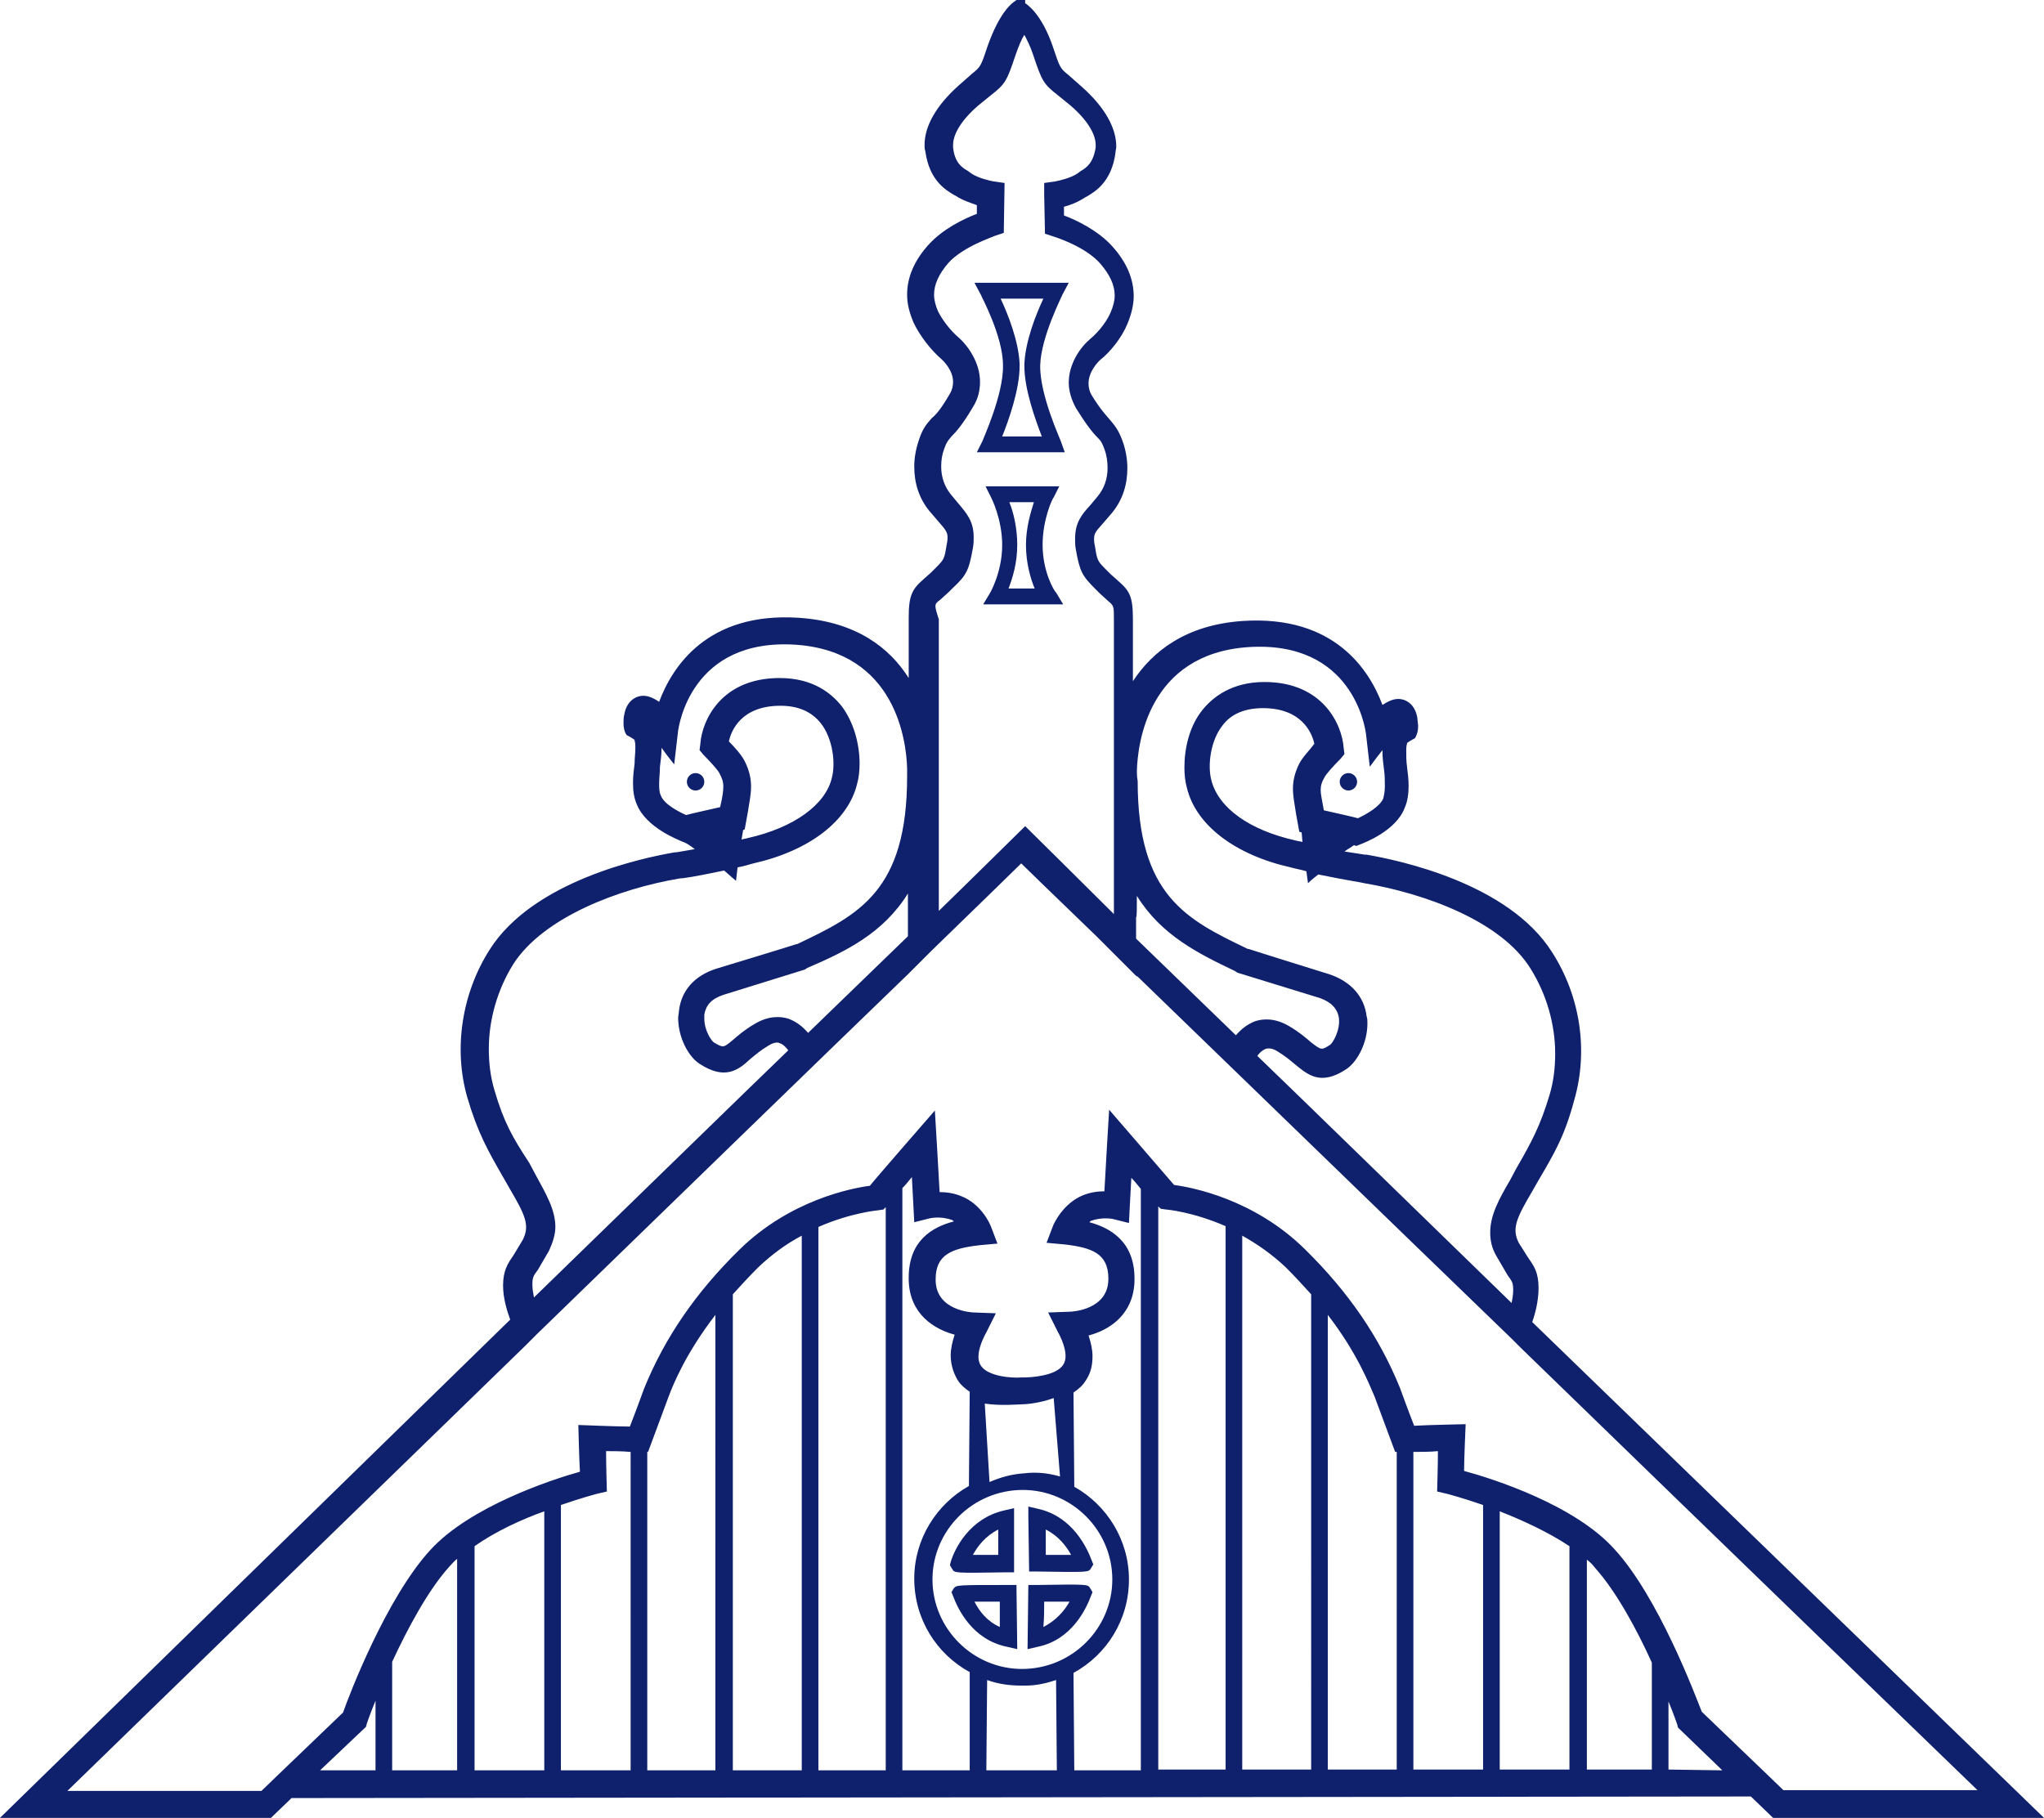 <?xml version="1.0" encoding="utf-8"?>
<!-- Generator: Adobe Illustrator 27.3.1, SVG Export Plug-In . SVG Version: 6.00 Build 0)  -->
<svg version="1.1" id="Laag_1" xmlns="http://www.w3.org/2000/svg" xmlns:xlink="http://www.w3.org/1999/xlink" x="0px" y="0px"
	 viewBox="0 0 258 229.5" style="enable-background:new 0 0 258 229.5;" xml:space="preserve">
<style type="text/css">
	.st0{fill:#0F206C;}
</style>
<circle class="st0" cx="87.8" cy="98.7" r="1.1"/>
<path class="st0" d="M169.1,98.7c0,0.6,0.5,1.1,1.1,1.1c0.6,0,1.1-0.5,1.1-1.1c0-0.6-0.5-1.1-1.1-1.1
	C169.6,97.6,169.1,98.1,169.1,98.7z"/>
<path class="st0" d="M119.9,197.6l0.3,0.5c0.3,0.5,0.3,0.5,6.8,0.4l1,0l0-8.1l-1.3,0.3c-4.3,1-6.2,4.8-6.7,6.5L119.9,197.6z
	 M126,193.1c0,1.2,0,2.2,0,3.2c-0.9,0-2,0-3.2,0C123.4,195.2,124.4,193.9,126,193.1z"/>
<path class="st0" d="M120.4,200.5l-0.3,0.5l0.2,0.5c0.6,1.6,2.4,5.5,6.8,6.4l1.3,0.3l-0.1-8.1l-1,0
	C120.8,200.1,120.8,200.1,120.4,200.5z M123,202.2c1.3,0,2.3,0,3.2,0c0,1,0,2,0,3.2C124.6,204.7,123.6,203.4,123,202.2z"/>
<path class="st0" d="M129.9,198.4l1,0c6.5,0.1,6.5,0.1,6.8-0.4l0.3-0.5l-0.2-0.5c-0.6-1.6-2.4-5.5-6.7-6.5l-1.3-0.3l0,1.3
	L129.9,198.4z M135.2,196.3c-1.3,0-2.3,0-3.2,0c0-1,0-2,0-3.2C133.6,193.9,134.6,195.2,135.2,196.3z"/>
<path class="st0" d="M137.7,201.5l0.2-0.5l-0.3-0.5c-0.3-0.5-0.3-0.5-6.8-0.4l-1,0l-0.1,8.1l1.3-0.3
	C135.3,207,137.1,203.1,137.7,201.5z M131.8,202.2c1,0,2,0,3.2,0c-0.6,1.1-1.7,2.4-3.3,3.2C131.8,204.2,131.8,203.2,131.8,202.2z"/>
<path class="st0" d="M131.6,68.8c0-3.3,1.3-6,1.4-6l0.7-1.4l-1.6,0H126h-1.6l0.7,1.4c0,0,1.4,2.7,1.4,6c0,3.4-1.5,6-1.5,6l-0.9,1.5
	l1.8,0h8.3l-0.9-1.5C133.1,74.7,131.6,72.2,131.6,68.8z M127.3,74.3c0.5-1.3,1.1-3.2,1.1-5.5c0-2.2-0.5-4.2-1-5.4c1.2,0,2,0,3.1,0
	c-0.4,1.3-1,3.2-1,5.4c0,2.3,0.6,4.3,1.1,5.5C129.5,74.3,128.6,74.3,127.3,74.3z"/>
<path class="st0" d="M133.9,55.7c0-0.1-2.7-5.9-2.6-9.6c0.1-3.6,2.8-8.8,2.8-8.9l0.8-1.5l-1.7,0h-8.5h-1.7l0.8,1.5
	c0,0.1,2.8,5.2,2.8,8.9c0.1,3.7-2.6,9.5-2.6,9.6l-0.7,1.4l11.1,0L133.9,55.7z M126.5,55.1c0.8-2,2.2-5.9,2.2-8.9c0-0.1,0-0.1,0-0.2
	c-0.1-2.9-1.5-6.4-2.4-8.3c1.6,0,3.7,0,5.4,0c-0.9,1.9-2.3,5.4-2.4,8.3c0,0.1,0,0.1,0,0.2c0,3,1.4,6.8,2.2,8.9
	C130,55.1,128,55.1,126.5,55.1z"/>
<path class="st0" d="M193.4,166.9c0.4-1.1,0.8-2.7,0.8-4.3c0-2-0.6-2.8-1.3-3.8l-1.2-1.9c-0.9-1.8-0.3-3.1,1.7-6.5l0.8-1.4
	c2-3.4,3.3-5.6,4.5-10.1c1.8-6.2,0.8-13.1-2.8-18.7c-5.5-8.7-19.3-11.6-23.4-12.3l-0.1,0l-0.1,0c0,0-0.7-0.1-2.6-0.4
	c0.4-0.3,0.8-0.5,1.2-0.8l0.3,0.1l0.5-0.2c0.5-0.2,4.5-1.7,5.6-4.6c0.4-0.9,0.5-1.9,0.5-2.8c0-0.8-0.1-1.6-0.2-2.4
	c-0.1-0.7-0.1-1.4-0.1-2c0-0.3,0-0.6,0.1-0.9c0,0,0-0.1,0-0.1c0.4-0.3,1-0.6,1-0.6c0.3-0.5,0.4-1,0.4-1.5c0-0.4-0.1-0.8-0.1-1.1
	c-0.3-1.7-1.4-2.2-1.9-2.3c-0.8-0.2-1.6,0.1-2.5,0.7c-1.6-4.3-6-11.4-17.7-10.6c-7.1,0.5-11.3,3.8-13.8,7.6c0-4.6,0-7.8,0-7.8
	c0-2.9-0.4-3.6-1.9-4.9l-0.9-0.8l-0.5-0.5c-1.2-1.2-1.2-1.2-1.5-3.1c-0.1-0.4-0.1-0.6-0.1-0.9c0-0.7,0.3-1,1.1-1.9l1.2-1.4
	c1.3-1.6,1.9-3.5,1.9-5.6c0-1.1-0.2-2.3-0.6-3.4c-0.5-1.4-1-2-1.6-2.7c-0.5-0.6-1.2-1.3-2.3-3.1c-0.3-0.5-0.4-1-0.4-1.5
	c0-1.5,1.2-2.7,1.4-2.9c1.4-1.1,2.8-2.9,3.5-4.6c0.5-1.2,0.8-2.4,0.8-3.5c0-2.2-0.9-4.3-2.7-6.3c-1.8-2-4.5-3.3-6.1-3.9
	c0-0.5,0-0.6,0-1.1c0.8-0.2,1.8-0.6,2.7-1.2c0,0,0.2-0.1,0.2-0.1c1-0.6,3.1-1.8,3.6-5.5c0-0.3,0.1-0.5,0.1-0.8c0-2.4-1.5-5-4.3-7.5
	l-1.7-1.5c-1.1-0.9-1.1-0.9-2-3.6c-1.4-4.1-3.2-5.3-3.5-5.5L129.4,0H129h-0.7l-0.4,0.3c-0.4,0.3-1.8,1.5-3.2,5.4
	c-0.9,2.7-0.9,2.7-2,3.6l-1.7,1.5c-2.8,2.5-4.3,5.1-4.3,7.5c0,0.3,0,0.5,0.1,0.8c0.5,3.7,2.6,4.9,3.6,5.5l0.2,0.1
	c0.9,0.6,1.9,0.9,2.7,1.2c0,0.5,0,0.6,0,1.1c-1.6,0.6-4.3,1.9-6.1,3.9c-1.8,2-2.7,4.1-2.7,6.3c0,1.2,0.3,2.3,0.8,3.5
	c0.8,1.7,2.2,3.5,3.6,4.7c0.1,0.1,1.4,1.3,1.4,2.8c0,0.5-0.1,1-0.4,1.5c-1.1,1.9-1.7,2.6-2.3,3.1c-0.6,0.7-1.1,1.2-1.6,2.7
	c-0.4,1.2-0.6,2.3-0.6,3.4c0,2.1,0.6,4,1.9,5.6l1.2,1.4c0.8,0.9,1.1,1.3,1.1,1.9c0,0.2,0,0.5-0.1,0.9c-0.3,1.9-0.3,1.9-1.5,3.1
	l-0.5,0.5l-0.9,0.8c-1.5,1.3-1.9,2.1-1.9,4.9c0,0,0,3.1,0,7.6c-2.4-3.8-6.6-7.1-13.8-7.6c-11.7-0.8-16.1,6.3-17.7,10.6
	c-0.9-0.6-1.7-0.9-2.5-0.7c-0.5,0.1-1.6,0.6-1.9,2.3c-0.1,0.4-0.1,0.8-0.1,1.1c0,0.5,0.1,1.1,0.4,1.5c0,0,0.6,0.3,1,0.6
	c0,0.1,0,0.1,0,0.1c0.1,0.3,0.1,0.6,0.1,0.9c0,0.6-0.1,1.3-0.1,2c-0.1,0.8-0.2,1.6-0.2,2.4c0,1,0.1,1.9,0.5,2.8
	c1.2,2.9,5.2,4.4,5.6,4.6l0.5,0.2l0,0c0.4,0.2,0.8,0.5,1.2,0.8c-1.7,0.3-2.3,0.4-2.3,0.4l-0.1,0l-0.1,0c-4.1,0.7-17.9,3.6-23.4,12.3
	c-3.5,5.5-4.6,12.5-2.8,18.7c1.3,4.4,2.6,6.7,4.5,10l0.8,1.4c2,3.4,2.6,4.7,1.7,6.5l-1.2,2c-0.7,1-1.3,1.9-1.3,3.8
	c0,1.6,0.5,3.2,0.9,4.3L0,229.5h34.2l2.6-2.5l184.2-0.2l2.8,2.7H258L193.4,166.9z M164,96.4c-0.6,1.2-0.8,2.2-0.8,3.2
	c0,0.9,0.2,1.9,0.4,3.2l0.4,2.2l0.3,0.1l0.1,1.2c-0.3-0.1-0.6-0.1-0.9-0.2c-5.8-1.3-9.7-4.1-10.6-7.6c-0.5-1.9-0.1-5,1.4-6.9
	c1.1-1.5,2.9-2.2,5.1-2.2c4.9,0,6.2,3.1,6.5,4.5C165.4,94.6,164.4,95.6,164,96.4z M143.5,97.3c0.1-3.4,1.4-14.7,14-15.6
	c13.3-0.9,14.8,10.3,14.9,10.8l0.5,4.3c0,0,0.8-1.1,1.6-2.1c0,0.1,0,0.1,0,0.2c0,0.8,0.1,1.5,0.2,2.3c0.1,0.7,0.1,1.4,0.1,2.1
	c0,0.6-0.1,1.1-0.2,1.5c-0.4,1-2.1,2-3.2,2.5c-0.7-0.2-3-0.7-4.3-1c-0.2-1.2-0.4-2-0.4-2.5c0-0.6,0.1-1,0.5-1.7
	c0.2-0.4,1.2-1.5,2-2.3l0.5-0.6l-0.1-0.8c-0.2-2.9-2.6-8.3-10-8.3c-4.1,0-6.5,1.9-7.8,3.5c-1.7,2.1-2.3,4.9-2.3,7.3
	c0,0.9,0.1,1.8,0.3,2.5c1.1,4.7,6,8.5,13.1,10.1c0.7,0.2,1.4,0.3,2,0.5l0.2,1.5c0,0,0.5-0.5,1.3-1.1c3.9,0.8,5.5,1,5.8,1.1
	c7.7,1.3,17.3,4.8,21,10.8c2,3.2,3.1,7,3.1,10.7c0,1.8-0.2,3.5-0.7,5.2c-1.2,4-2.3,6-4.2,9.3l-0.8,1.5c-1.4,2.4-2.5,4.4-2.5,6.6
	c0,1,0.2,2,0.8,3l1.4,2.4c0.6,0.8,0.7,1,0.7,1.9c0,0.5-0.1,1.1-0.2,1.6c-3.4-3.3-30.4-29.6-32.1-31.2c0.3-0.4,0.6-0.7,1.1-0.9
	c0.1,0,0.6-0.2,1.4,0.3c1,0.6,1.7,1.2,2.3,1.7c1.6,1.3,3.2,2.7,6.4,0.6c1.4-0.9,2.7-3.3,2.7-5.8c0-0.3,0-0.6-0.1-0.9
	c-0.3-2.5-2-4.4-4.7-5.3c0,0-9-2.8-10.2-3.2c-0.1,0-0.1,0-0.1,0c-7.7-3.7-13.9-6.7-13.9-21.2C143.5,98,143.5,97.6,143.5,97.3z
	 M143.5,113.1c3.1,5,7.8,7.3,12.4,9.5l0.3,0.2l10.4,3.2c1.4,0.5,2.2,1.3,2.4,2.5c0.2,1.6-0.8,3.2-1.1,3.4c-1.1,0.7-1.1,0.7-2.4-0.3
	c-0.7-0.6-1.5-1.3-2.7-2c-1.8-1.1-3.3-1-4.3-0.7c-1.1,0.4-1.9,1.1-2.5,1.8l-12.6-12.2l0-2.7C143.5,115.8,143.5,114.8,143.5,113.1z
	 M118.7,75.7l1.1-1l0.5-0.5c1.7-1.6,2-2.2,2.5-5c0.1-0.5,0.1-1,0.1-1.4c0-2-0.9-3-1.9-4.2l-1-1.2c-0.8-1-1.2-2.2-1.2-3.5
	c0-0.8,0.1-1.5,0.4-2.3c0.3-0.8,0.4-0.9,0.9-1.5c0.6-0.6,1.4-1.5,2.7-3.7c0.7-1.1,0.9-2.2,0.9-3.2c0-2.4-1.5-4.5-2.6-5.5
	c-1.2-1-2.2-2.4-2.7-3.4c-0.3-0.7-0.5-1.4-0.5-2.1c0-1.3,0.6-2.6,1.8-4c1.9-2.1,5.7-3.3,5.8-3.4l1.2-0.4l0.1-6.3l-1.4-0.2
	c-0.5-0.1-1.9-0.4-2.8-1l-0.4-0.3c-0.7-0.4-1.7-1-1.9-3c0-0.1,0-0.2,0-0.3c0-1.4,1.1-3.2,3.2-5l1.6-1.3c1.8-1.4,2-1.8,3.1-5.1
	c0.4-1.1,0.7-1.9,1.1-2.5c0.3,0.6,0.7,1.3,1.1,2.5c1.1,3.3,1.3,3.7,3.1,5.1l1.6,1.3c2.1,1.8,3.2,3.6,3.2,5c0,0.1,0,0.2,0,0.3
	c-0.3,2-1.2,2.6-1.9,3l-0.4,0.3c-0.9,0.6-2.3,0.9-2.8,1l-1.4,0.2l0,1.5l0.1,4.9l1.2,0.4c0,0,3.9,1.2,5.8,3.4c1.2,1.4,1.8,2.7,1.8,4
	c0,0.7-0.2,1.4-0.5,2.1c-0.4,1-1.4,2.4-2.6,3.4c-1.2,1-2.7,3.1-2.7,5.5c0,1,0.3,2.1,0.9,3.2c1.3,2.1,2.1,3.1,2.7,3.7
	c0.5,0.5,0.6,0.7,0.9,1.5c0.3,0.8,0.4,1.6,0.4,2.4c0,1.3-0.4,2.5-1.2,3.5l-1,1.2c-1.1,1.2-1.9,2.2-1.9,4.2c0,0.4,0,0.9,0.1,1.4
	c0.5,2.8,0.8,3.3,2.5,5l0.5,0.5l1.1,1c0.7,0.6,0.7,0.6,0.7,2.4c0,0,0,10,0,19.6c0,0.3,0,0.5,0,0.6c0,8.4,0,16.3,0,16.9
	c-3.5-3.5-11.2-11.1-11.2-11.1s-7.4,7.3-10.9,10.7c0-2.4,0-9.5,0-16.8c0,0,0,0,0,0c0,0,0-0.1,0-0.3c0-0.1,0-0.2,0-0.4
	c0-9.6,0-19.3,0-19.3C117.9,76.3,117.9,76.3,118.7,75.7z M93.8,104.8l0.2-0.1l0.4-2.2c0.2-1.3,0.4-2.2,0.4-3.2c0-1-0.2-2-0.8-3.2
	c-0.4-0.8-1.3-1.8-2-2.5c0.3-1.4,1.6-4.5,6.5-4.5c2.2,0,3.9,0.7,5.1,2.2c1.5,1.9,1.9,5,1.4,6.9c-0.8,3.4-4.8,6.3-10.6,7.6
	c-0.3,0.1-0.6,0.1-0.8,0.2L93.8,104.8z M62.4,137.6c-0.5-1.7-0.7-3.4-0.7-5.2c0-3.7,1.1-7.5,3.1-10.7c3.8-5.9,13.3-9.5,21-10.8
	c0.4,0,1.8-0.2,5.6-1c0.9,0.8,1.5,1.3,1.5,1.3l0.2-1.7c0.6-0.1,1.3-0.3,2-0.5c7.1-1.6,12-5.4,13.1-10.1c0.2-0.7,0.3-1.6,0.3-2.5
	c0-2.4-0.7-5.2-2.3-7.3c-1.3-1.6-3.6-3.5-7.8-3.5c-7.4,0-9.8,5.4-10,8.3l-0.1,0.8l0.5,0.6c0.8,0.8,1.8,1.9,2,2.3
	c0.3,0.6,0.5,1,0.5,1.7c0,0.6-0.1,1.3-0.4,2.6c-1.3,0.3-3.6,0.8-4.3,1c-1.1-0.5-2.8-1.4-3.2-2.5c-0.2-0.4-0.2-1-0.2-1.5
	c0-0.6,0.1-1.4,0.1-2.1c0.1-0.8,0.2-1.5,0.2-2.3c0-0.1,0-0.1,0-0.1c0.7,1,1.6,2.1,1.6,2.1l0.5-4.3c0.1-0.5,1.6-11.7,14.9-10.8
	c12.6,0.9,13.9,12.2,14,15.6c0,0.3,0,0.7,0,1c0,14.5-6.1,17.5-13.9,21.2c0,0-0.1,0-0.1,0c-0.2,0.1-10.1,3.1-10.1,3.1
	c-2.8,0.9-4.4,2.8-4.7,5.3c0,0.3-0.1,0.6-0.1,0.9c0,2.5,1.3,4.9,2.7,5.8c3.2,2.1,4.9,0.8,6.4-0.6c0.6-0.5,1.3-1.1,2.3-1.7
	c0.8-0.5,1.3-0.4,1.4-0.3c0.4,0.1,0.8,0.5,1.1,0.9c-1.7,1.6-28.8,28-32.1,31.2c-0.1-0.5-0.2-1.1-0.2-1.6c0-0.9,0.1-1.1,0.7-1.9
	l1.4-2.4c0.5-1.1,0.8-2.1,0.8-3c0-2.2-1.2-4.2-2.5-6.6l-0.8-1.5C64.7,143.6,63.6,141.7,62.4,137.6z M114.6,112.8c0,1.8,0,3,0,3
	l0,2.4l-12.6,12.2c-0.6-0.7-1.4-1.4-2.5-1.8c-1-0.3-2.5-0.4-4.3,0.7c-1.2,0.7-2,1.4-2.7,2c-1.2,1-1.2,1-2.4,0.3
	c-0.3-0.2-1.2-1.5-1.2-3c0-0.2,0-0.3,0-0.5c0.2-1.2,0.9-2,2.4-2.5c0,0,10.3-3.2,10.3-3.2l0.3-0.2
	C106.8,120.1,111.5,117.8,114.6,112.8z M47.4,223.5l-7,0l5.8-5.5l0.1-0.4c0,0,0.4-1.2,1.1-2.9V223.5z M57.7,223.5l-8.2,0v-13.7
	c1.9-4.1,4.5-9,7.2-12c0.3-0.3,0.6-0.7,1-1V223.5z M68.7,223.5l-8.8,0v-28.3c2.7-1.9,6-3.4,8.8-4.4V223.5z M79.6,223.5l-8.8,0V190
	c2.6-0.9,4.5-1.4,4.5-1.4l1.3-0.3c0,0-0.1-3.4-0.1-5.1c0.8,0,2,0,3.1,0.1V223.5z M90.4,223.5l-8.7,0v-40.2c0.1,0,0.1,0,0.1,0l2.6-7
	c0.6-1.6,2.2-5.5,5.9-10.3V223.5z M101.2,223.5l-8.7,0v-60.1c1-1.1,2-2.2,3.2-3.4c1.8-1.7,3.6-3,5.5-4V223.5z M111.8,223.5l-8.5,0
	v-68.6c4.1-1.8,7.5-2.1,7.5-2.1l0.7-0.1l0.3-0.3V223.5z M122.4,223.5l-8.5,0v-73.5c0.4-0.4,0.8-0.9,1.2-1.4c0.1,1.8,0.3,5.7,0.3,5.7
	l2-0.5c0,0,1.3-0.3,2.7,0.2c0.1,0,0.2,0.1,0.3,0.2c-2.7,0.7-5.7,2.4-5.7,7.1c0,0.1,0,0.2,0,0.3c0.1,4.3,3.2,6.2,5.8,6.9
	c-0.3,0.9-0.5,1.8-0.5,2.6c0,1.1,0.3,2.1,0.8,3c0.4,0.7,1,1.2,1.6,1.6l-0.1,11.9c-4.1,2.3-6.9,6.7-6.9,11.7c0,5.1,2.8,9.5,7,11.8
	L122.4,223.5z M128.8,177.3c0.5,0,2.3-0.1,4.2-0.8l0.8,9.9c-1.4-0.4-2.9-0.6-4.5-0.4c-1.6,0.1-3,0.5-4.4,1.1l-0.6-9.9
	C126.4,177.5,128.3,177.3,128.8,177.3C128.6,177.3,128.7,177.3,128.8,177.3z M129,210.7c-6.2,0-11.3-5.1-11.3-11.3
	c0-6.2,5.1-11.3,11.4-11.3c6.2,0,11.3,5.1,11.3,11.3C140.4,205.6,135.3,210.7,129,210.7L129,210.7z M129.5,212.8
	c1.3,0,2.6-0.3,3.8-0.7l0.1,11.4l-8.9,0l0.1-11.4c1.4,0.5,2.8,0.7,4.3,0.7v0L129.5,212.8z M144.1,223.5l-8.5,0l-0.1-12.3
	c4.2-2.3,7-6.7,7-11.8c0-5-2.8-9.4-6.9-11.7l-0.1-11.9c0.6-0.4,1.2-0.9,1.6-1.6c0.6-0.9,0.8-1.9,0.8-3c0-0.8-0.2-1.7-0.5-2.6
	c2.7-0.7,5.7-2.7,5.8-6.9c0-0.1,0-0.2,0-0.3c0-4.7-3.1-6.4-5.7-7.1c0.1-0.1,0.2-0.2,0.3-0.2c1.4-0.5,2.7-0.2,2.7-0.2l2,0.5l0.1-2
	c0,0,0.1-1.8,0.2-3.7c0.4,0.4,0.8,0.9,1.2,1.4V223.5z M154.7,223.4l-8.5,0v-71.1c0.2,0.2,0.3,0.3,0.3,0.3l0.7,0.1
	c0.1,0,3.4,0.3,7.5,2.1V223.4z M165.5,223.4l-8.7,0V156c1.8,1,3.7,2.3,5.5,4c1.2,1.2,2.2,2.3,3.2,3.4V223.4z M176.3,223.4l-8.7,0
	V166c3.7,4.8,5.2,8.7,5.9,10.3l2.6,7l0.2,0V223.4z M187.2,223.4l-8.8,0v-40.1c0.9,0,2.1,0,3.1-0.1c0,1.6-0.1,5.1-0.1,5.1l1.3,0.3
	c0,0,1.9,0.5,4.5,1.4V223.4z M198.1,223.4l-8.8,0v-32.6c2.8,1.1,6.1,2.6,8.8,4.4V223.4z M208.5,223.4l-8.2,0v-26.5
	c0.4,0.3,0.7,0.6,1,1c2.7,3,5.3,7.8,7.2,12V223.4z M210.6,223.4v-8.6c0.7,1.7,1.1,2.9,1.1,2.9l0.1,0.4l5.6,5.4L210.6,223.4z
	 M214.8,216.1c-0.9-2.3-5.5-14.5-11-20.5c-5-5.6-15.3-8.9-19-9.9c0-1.5,0.2-5.9,0.2-5.9s-5,0.1-6.5,0.2c-0.6-1.5-1.8-4.8-1.8-4.8
	c-2.6-6.4-6.5-12.1-12-17.5c-6.4-6.3-14.2-7.8-16.5-8.1c-0.7-0.8-8.2-9.5-8.2-9.5s-0.5,8.2-0.6,10.3c-0.8,0-1.7,0.1-2.7,0.5
	c-2.5,1-3.7,3.6-3.8,3.9l-0.8,2.1l2.2,0.2c3.6,0.4,5.6,1.2,5.6,4.3c0,0.1,0,0.1,0,0.2c-0.1,3.7-4.4,4-4.9,4l-2.7,0.1l1.2,2.4
	c0.5,0.9,1,2.1,1,3.1c0,0.4-0.1,0.8-0.3,1.1c-0.9,1.4-4,1.6-5,1.6l-0.1,0l-0.2,0c-1.1,0.1-4.2-0.1-5.1-1.5c-0.2-0.3-0.3-0.7-0.3-1.1
	c0-1,0.5-2.2,1-3.1l1.2-2.4l-2.7-0.1c-0.5,0-4.8-0.3-4.9-4c0-0.1,0-0.1,0-0.2c0-3.1,2-3.9,5.6-4.3l2.2-0.2l-0.8-2.1
	c-0.1-0.3-1.2-2.9-3.8-3.9c-1-0.4-1.9-0.5-2.7-0.5c-0.1-2.1-0.6-10.3-0.6-10.3s-7.5,8.6-8.2,9.5c-2.3,0.3-10.1,1.8-16.5,8.1
	c-5.5,5.4-9.4,11.1-12,17.5c0,0-1.2,3.3-1.8,4.8c-1.5,0-6.5-0.2-6.5-0.2s0.1,4.4,0.2,5.9c-3.6,1-13.9,4.4-18.9,9.9
	c-5.5,6-10.2,18.2-11,20.5c-0.5,0.5-9.5,9.1-10.3,9.9c-1.1,0-18.5,0-24.5,0c2.7-2.6,29.9-29.1,57.8-56.2l0,0l1.5-1.5
	c17.5-17,35-34,46.8-45.4l0,0c0,0,1.2-1.2,2.9-2.9c6.7-6.5,11-10.7,11.4-11.1c0.4,0.4,3.9,3.8,9.5,9.2c2.8,2.8,5.1,5.1,5.1,5.1
	l0-0.1c12,11.6,29.7,28.8,47.3,45.8l1.2,1.2l0,0c27.8,27,54.9,53.2,57.6,55.8c-6,0-23.4,0-24.5,0
	C224.3,225.2,215.3,216.6,214.8,216.1z"/>
</svg>
